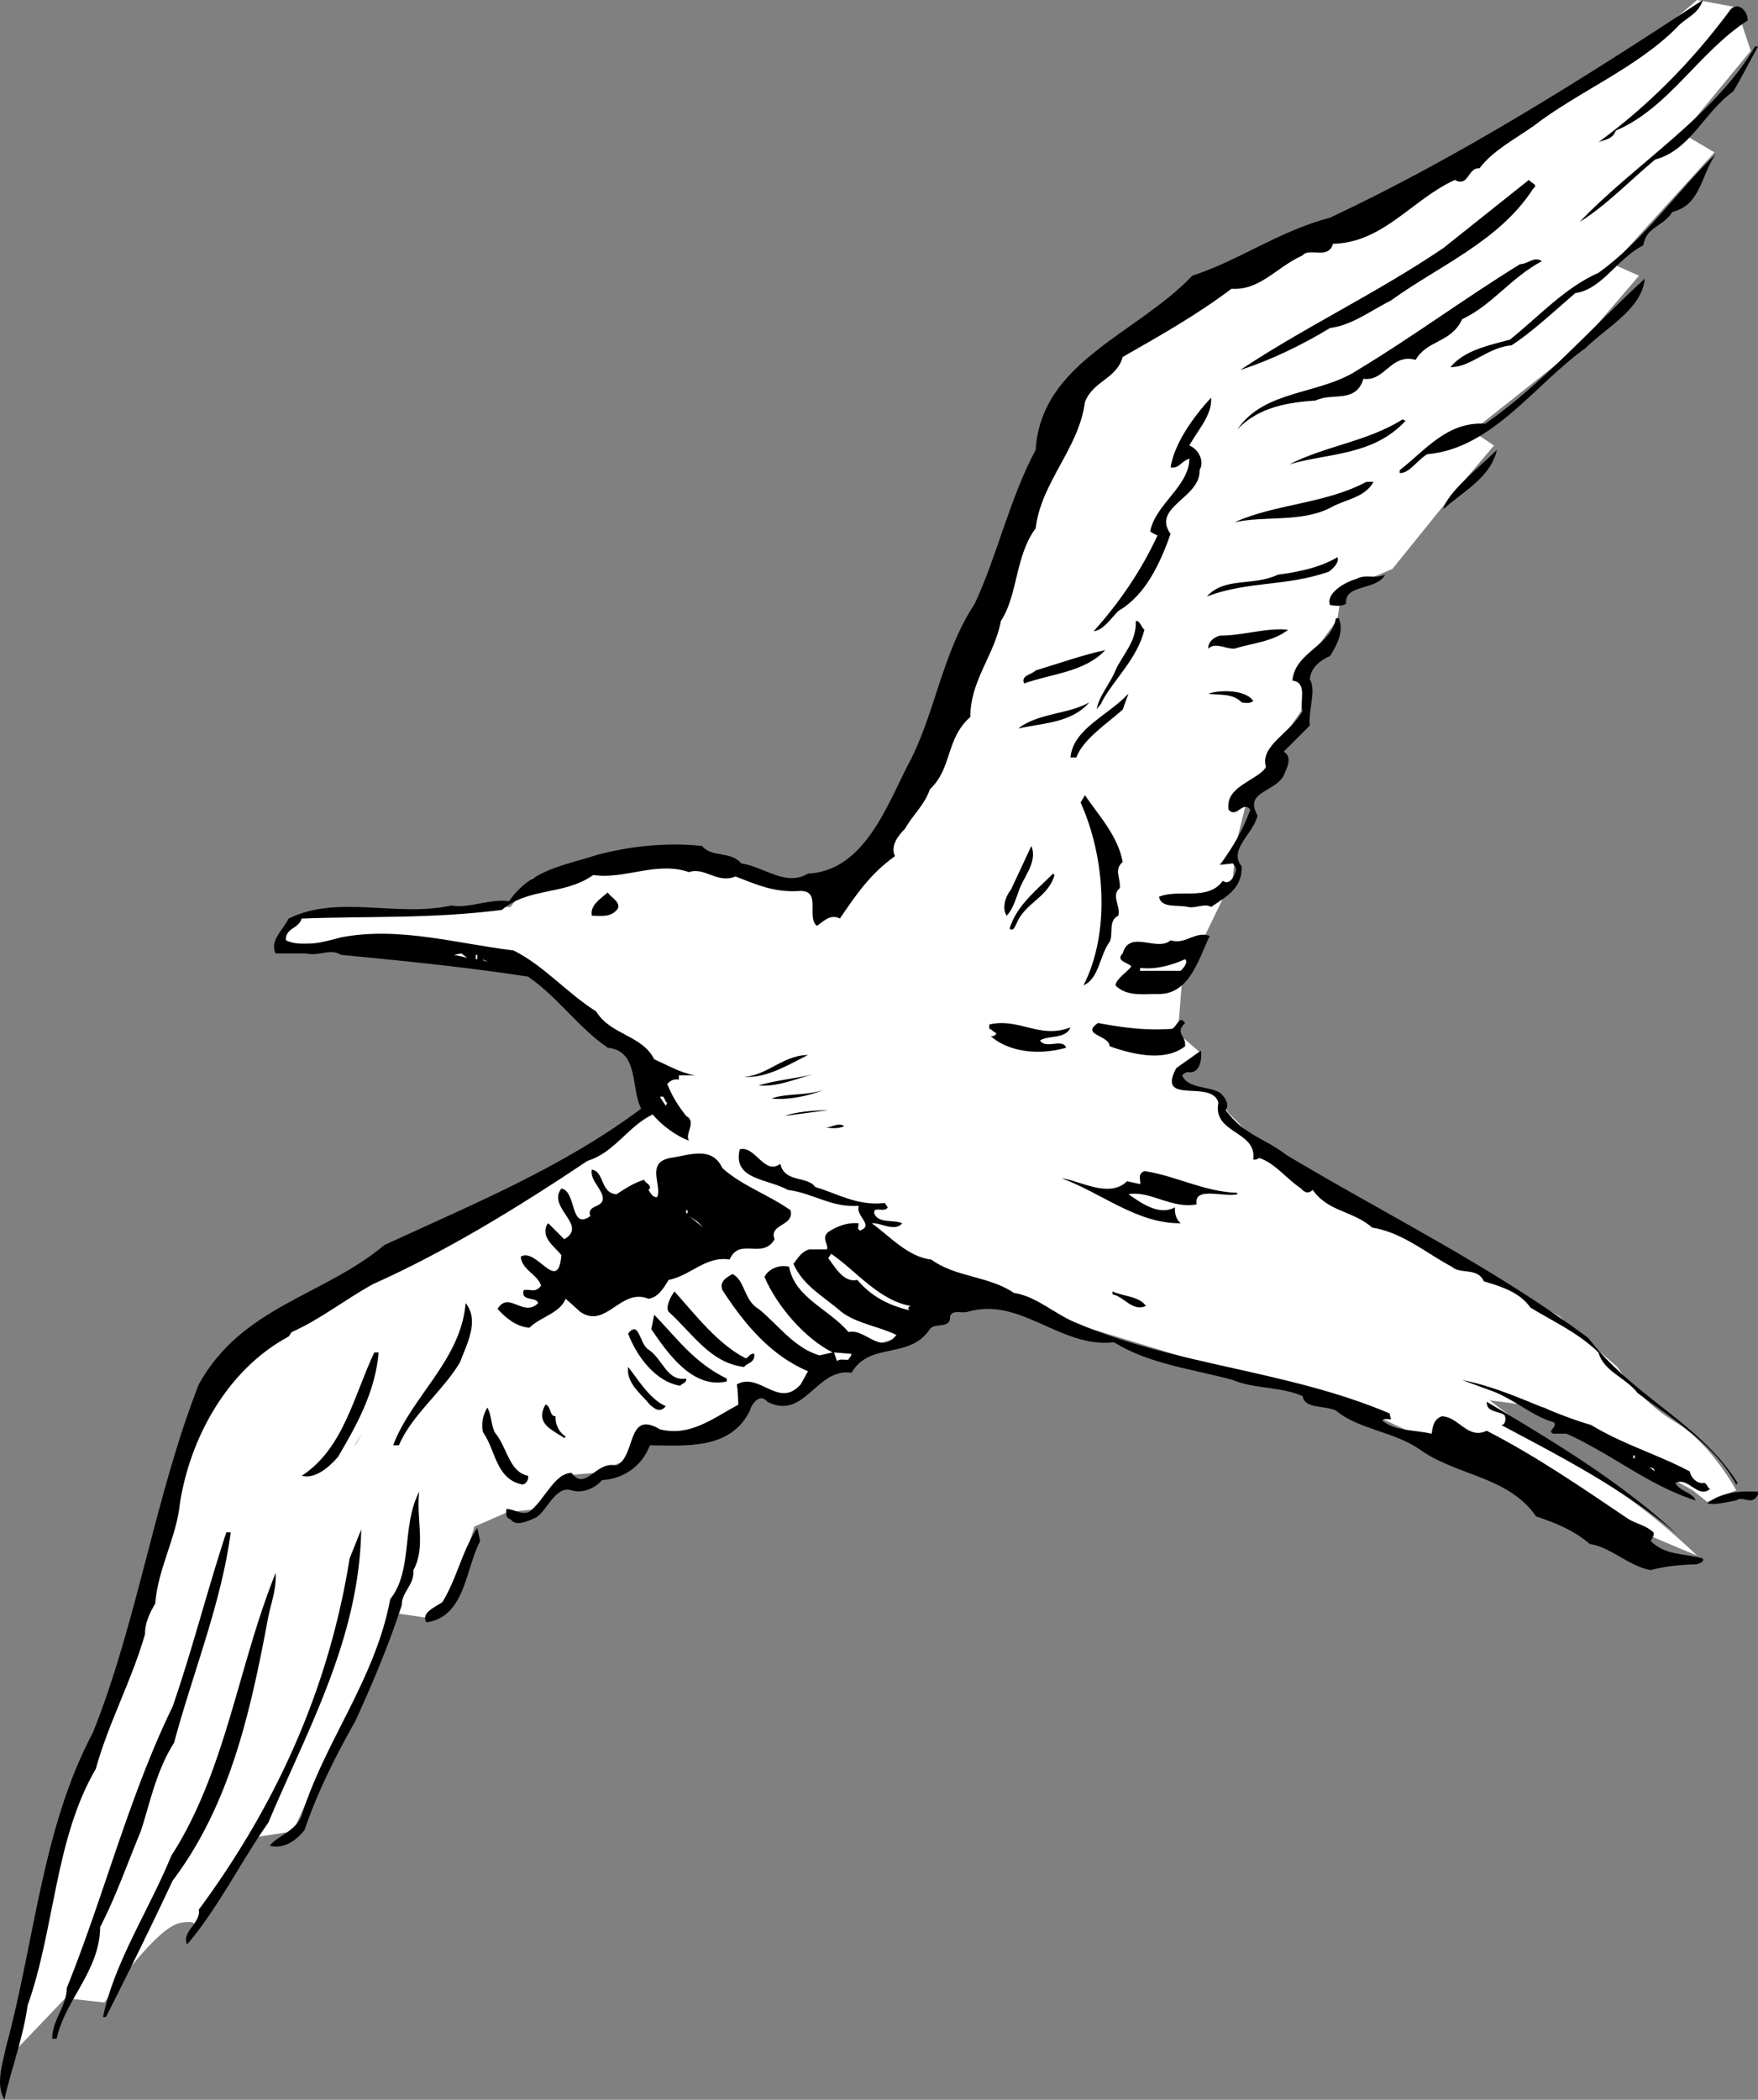 <svg xmlns="http://www.w3.org/2000/svg" width="121.205" height="144.703"><rect width="100%" height="100%" fill="#808080" stroke="none"/><path fill="#fff" d="M117.002 107.203s-3.023-2.976-6.297-5c-3.226-1.976-8-5.703-8-5.703l3.797.5 10.203 5.703 1 .797 2-.797s-1.726-3.226-4.203-4.703c-2.523-1.523-4-3.797-4-3.797l-4-3.5-7-4L87.002 79l-2.297-2.297-1-1.5-2.5-.703 1.5-2-1.5-1.297.297-3.703 1.703-3.297 1.797-3.703.203-2.297.797-3.203 2.203-3.797 1.5-2.203.297-3.297 2.203-3 .297-2 3.5-1.5L100.205 34l2.797-3.297-1.5-1L108.705 24l4.297-5-1.797-.797 7-7.703-2.203-1.297 4.703-5.703-1-3-2.703-.5s-8.273 7.477-22.5 14.5c-14.273 6.977-15.5 7.703-15.5 7.703l-5.297 5L66.002 47.5s-2.023 5.727-4 8.703C59.98 59.227 57.205 61 57.205 61l-5.203-.797S46.98 58.227 43.705 59c-3.226.727-7 1.5-7 1.5l-1.5 2-8 .203-5.703.297s-1.523-.023-1.797 1c-.226.977.297 1 .297 1h9.203l5.797.703 9.203 6.797 1 3.703-14.5 8.5s-13.226 6.274-15.203 10c-2.023 3.774-3.5 8-3.5 8s-2.023 8.024-3.5 12C6.98 118.727 4.705 125 4.705 125l-4.5 17.203 4.297-4.5 2.703.297s3.524-5.273 5.297-5.5c1.727-.273.5.703.5.703l4-6.5 3.203-.5s2.774-6.226 4.5-9.5c1.774-3.226 2.797-5.5 2.797-5.5l2 .297 1.703-1.297 1.5-5 2.297-1 2-.203 1.703-2.297 2.297-.203 2.5-1 1-2s1.727.727 4.203 0c2.524-.773 3.297-3 3.297-3l2.203.703 2.797-1.703 1.5-.297 1.703-1.5L62.502 92l3.703-3.297 7.797 2.5 8.203 2.5s7.524 1.524 10.797 3c3.227 1.524 9.703 4.5 9.703 4.5l14.297 6"/><path d="M117.404 0c-.324 1.027-1.226 1.227-1.8 1.902-2.825 2.825-6.825 4.426-9.899 6.801-1.328.922-2.828 1.723-3.703 2.899-.824-.075-.723 1.324-1.7.8-2.925 1.325-4.925 4.325-8.398 4.399-.324 1.125-1.625.226-2.101.8-1.824.825-2.926 2.426-4.899 2.301-2.425 1.825-4.925 3.223-7.5 4.7-.425 1.523-2.027 1.625-2.601 3.101-.426 3.223-3.024 5.524-3.399 8.7-1.425 1.925-1.226 4.624-2.402 6.398-.422 2.324-2.125 4.125-2.098 6.601-1.726 1.524-1.226 3.524-2.8 5-.325 1.024-1.227 1.825-1.7 2.7-.527.523-1.027 1.226-.699 1.898-1.726 1.227-2.726 2.727-3.8 4.3-.727-.374-1.227.325-1.602.5-.723-.675.375-2.472-1.2-2.398-1.726.125-3.023-.476-4.398-1-1.226.524-2.125-.675-3.203-.3-2.223-.774-4.422.523-6.598.199-2.027 1.426-4.425.824-6.3 2.402-4.825.625-9.227.422-13.801.598-.223.726-1.125.625-1.098 1.5 1.172.527 2.574.125 3.797-.2 3.977-.773 7.977.426 11.902.899 2.075 1.027 3.676 2.926 5.7 4.203.976 1.625 3.175 1.625 4 3.297.976.426 1.773.926 2.8 1.102h-1.101v.3c-.426-.074-.625.125-.8.301.374.922.776 1.524 1.3 2.2.777.425-.125 1.222.2 1.699-.825-.274-1.923-1.075-2.5-1.801-1.724.824-2.626 2.625-4.5 3.199-4.825 3.227-9.724 6.227-14.798 8.5-2.027 1.125-3.625 2.426-5.601 3.3l-.2.302c-4.324 2.324-6.824 7.125-7.5 11.5-.226 2.324-1.527 4.523-1.699 6.898-.426.727-.726 1.426-.703 2.102-.922 3.226-2.523 6.125-3.398 9.3-2.825 4.825-2.825 11.024-4.7 16.301-.324 2.324-1.125 4.324-1.601 6.5-.625-1.078-.125-2.476.101-3.601 1.973-7.176 2.473-15.075 6-21.7 3.075-7.675 4.274-16.277 7.301-24 2.973-5.375 8.574-6.074 12.797-9.601 5.977-2.774 12.176-5.274 17.703-9.399-.726-1.375-.125-3.976-2.3-4.199-2.028-1.375-3.426-3.476-5.5-4.902-4.426-.676-8.528-1.074-12.903-1.5-.723-.473-1.523.125-2.398-.098h-2.102c-.422-.875.477-1.578.902-2.402 3.375-1.676 7.473-.074 11.2-.899 1.273.223 2.574-.476 4-.3 1.476-2.176 3.875-2.477 6.101-3.2 2.172-.574 4.774-.875 7.2-.601.675.824 1.972.324 2.699 1.199 1.574.227 3.074 1.625 4.601.703 3.774-.176 5.375-4.476 6.797-7.3 1.977-3.575 2.375-7.778 4.703-11.301 1.574-3.375 2.375-7.176 4.2-10.602.374-6.074 6.972-7.973 10.8-12 3.274-1.074 5.973-3.074 9.5-4 8.875-4.172 17.274-9.473 25.7-15m3.097 1.402C117.08 3.625 115.08 7.426 111.404 9c-.226.625-.824.625-1.199.8 3.375-2.472 6.375-5.472 9-9 .473-.773 1.274-.175 1.297.602m.703 1.801c-.625 1.125-1.125 2.125-1.703 3.098-2.023 1.426-2.922 4.027-5.398 4.699-1.825 1.527-3.325 3.125-5.2 4.3 3.774-3.972 9.274-7.273 12.098-12.097h.203m-2.902 7.399c-1.024 1.425-1.024 3.523-3 4-.625 1.023-1.824 1.023-2 2.3-1.824.926-2.824 3.024-4.7 3.301-1.425 1.223-3.023 2.723-4.398 3.598-1.625.125-2.828 1.527-4.203 1.5.977-1.176 2.578-1.473 4.102-1.899 1.976-1.574 3.773-3.574 6.101-4.601 3.172-2.274 5.375-5.574 8.098-8.2"/><path d="M105.705 13c-2.328 3.625-6.527 5.328-9.8 7.703-1.426.723-2.727 1.723-4.2 1.899-2.027 1.226-4.125 2.226-6.203 2.898 4.477-2.973 9.375-5.273 14-8.398l5.902-4.7c.176.223.676.325.301.598m.598 5c-2.125 1.125-3.426 3.027-5.5 4-.723 1.625-2.426 1.426-3.2 2.8-1.726-.472-2.124 1.528-3.6 1.302-.524 1.726-2.126.925-3.298 1.5-1.828.125-3.926.425-5.402 2 1.875-2.774 5.676-2.375 8.3-4.102 3.774-2.273 7.274-4.875 11.2-7.297.476.024.976-.578 1.5-.203m7.101 1.203c-.226 2.125-2.625 3.324-4.101 4.797-3.426 2.426-6.426 6.926-10.899 7.3-.726.427-1.226 1.325-1.902 1.302v-.2c1.777-1.375 3.277-3.375 5.902-3.199 3.973-2.777 7.375-6.676 11-10m-29.902 8.199c.078 1.223-.922 2.223-1.5 3.301.578.223 1.078 1.024.703 1.7.074 1.925-3.328 2.523-2 4.398-.726 2.027-1.726 4.226-3.601 5.3-.524.524-1.024 1.325-1.7 1.399 1.774-1.973 3.274-4.172 4.399-6.598-.125-.074-.426-.175-.5-.3.375-1.875 2.676-3.075 2.7-5-.626.226-.724.726-1.298.601.274-1.676 1.574-3.476 2.797-4.8M96.904 29c-2.226 2.426-5.425 2.227-8 3 2.473-1.273 5.375-1.574 7.801-3.098l.2.098m2.597 6.102c.277-1.176 2.477-2.875 3.703-4.102-.426 1.926-2.426 2.926-3.703 4.102m-4.797-1.899c-.625 1.125-2.027 1.223-3 1.797-2.027 1.027-4.625.527-6.601 1 2.773-1.273 6.273-1.273 9.101-2.797h.5m-3.101 6.199c-2.926 1.024-5.524.625-8.399 1.7 1.274-1.375 3.172-.676 4.899-1.5 1.375-.176 2.875-.477 4.101-1.2.172.325-.328.825-.601 1m3.898.2c-.625 1.125-2.824.625-2.7 2-.323.226-.823.125-1.097.101-.328-.777.973-1.578 1.797-1.8.676-.376 1.277.023 2-.301m-3.199 3c.375.925-.125 1.824-.598 2.601-.726.324-1.328.824-1.402 1.598.476.824-.125 2.125 0 3.199l-1.8 1.8c.577.325.276 1.028.1 1.403-.425 1.422-2.925 1.223-1.898 3-.328 1.324-2.027 2.324-1.101 3.5.074 1.524-1.125 2.125-2.102 2.797-.422-.273-1.125.125-1.598 0-.726-.172-1.824.125-2-.7 1.375-.573 3.375.325 4.399-1.097.476.324.777-.277.902-.703.074-.172-.125-.375-.203-.5l-.898.102c.875-1.176 1.574-2.375 2.101-3.801-.527-.676-.926.625-1.5 0-.226-1.574 1.672-1.875 2.598-2.899-.524-1.476 1.676-2.375 2.5-3.902-.223-.672.375-1.973-.7-2.098.176-1.976 2.676-2.375 3-4.3h.2m-13.399.8c-.527 2.024-2.027 3.325-2.902 4.899-.125.324-.324.426-.398.601.175-.976.875-1.675 1.3-2.699.473-1.078 1.473-1.976 1.399-3.402.277-.074.375.426.601.601m9.899 0c-1.024.825-2.524.926-3.7 1.301-.624.024-1.324-.476-1.8 0-.024-.476.375-.777.8-.902 1.477.027 3.274-.574 4.7-.399M76.205 44.8c-1.426 1.528-3.726 1.626-5.601 2.302-.227-.575.476-.575.8-.899 1.575-.476 3.274-1.078 4.801-1.402M86.404 48.3c-.226.227-.625.126-.8.102-.625-.675-1.727-.476-2.301-.601.875-.274 2.574-.274 3.101.5m-9 .601c-1.027.926-2.726 2.024-3.199 3.301h-.402c.176-1.976 2.574-2.875 4-4.402l-.399 1.101m-2.3-.5c-1.227 1.426-3.227 1.426-4.899 1.801 1.375-1.078 3.473-.976 4.899-1.8m2.3 10.999c-.625.524-.125 1.125-.199 1.801-.625.524.074 1.223-.101 1.899-.727.324-.325 1.324-.602 1.8-.723 1.024-.723 2.524-1.797 3 1.875-3.675 1.473-8.875-.203-12.601l.3-.5c.977 1.426 2.278 2.824 2.602 4.601M70.205 61.5c-.226.625-.426 1.227-.8 1.602-.325-.477-.126-1.274.3-1.801l1.399-3c.476 1.125-.625 2.226-.899 3.199m2.5-1.2c-.426 1.528-2.027 1.927-2.601 3.302-.125.226-.227.625-.5.398.476-1.574 1.773-2.574 3-3.797l.101.098m-30.101 2.301c-.426.625-1.125.523-1.801.5-.125-.676.476-1.075 1.101-1.602.176.328.875.625.7 1.102m40.8 1.898c-.824 1.727-1.425 4.125-3.699 4-1.027.027-2.125.125-2.8-.598.074-.476.773-.875 1.097-1.3-.223-.274-1.125-.375-.598-.899.473-1.676 2.375-.078 3.301-.902 1.074.324 1.672-.676 2.7-.301"/><path fill="#fff" d="m31.303 65.8.5-.097.402.297zm1.5.302h.101V65.8h-.101v.3m.601.103c.473.024-.125.125-.101-.101l.101.101m48 .699h-2.8v-.199c1.074.125 2.175-.176 3.101-.601.274.226-.226.726-.3.8"/><path d="M81.705 70.5c-.726.727.074.828 0 1.602-1.426 1.125-3.726.523-5.203 0-.023-.774-2.023-.774-.797-1.602 1.774.328 3.274.527 5.098.402.375-.175.476-.976.902-.402m-7.902.3c-.324.825-1.524.528-2.098.903.375.625 1.574-.176 1.797.5-1.824.524-3.922.324-5.2-.8.075.023.278.023.403-.2-.226-.078-.328-.277-.5-.3v-.301c2.074-.477 3.473 1.023 5.598.199m8.199 3.101c-.223-.074-.422.125-.5.2.375.925 1.777.726 2.602 1.199.375.324.675.824.398 1.199 1.277 1.727 2.676 1.926 4.203 3.102 7.074 4.226 14.074 7.625 20.797 12.601 3.176 4.125 7.676 5.824 10.3 10l-.097.098c-1.527-2.774-4.328-4.473-6.8-6.301-.825-1.074-2.325-1.473-2.7-2.797-1.426-1.375-3.027-2.078-4.703-3.101-.723-1.075-2.125-1.477-3.2-1.801-.425-.973-1.624-.473-2.198-1-1.825-.973-3.426-2.375-5.5-2.7-1.325-1.175-3.024-1.074-4.102-2.601-.324.328-.625.125-.797-.098-1.027-.675-1.828-1.777-2.902-2.101a.444.444 0 0 1-.399.101c.274-1.976-2.824-1.777-2.402-3.902-.422-1.672-4.324.227-2.898-2.398l1.699-1.2c.074.723-.125 1.524-.8 1.5m-26.298-1.199c-1.426.723-2.926 1.625-4.402 1.5 1.574-.078 2.676-1.476 4.402-1.5m.5 1.297c-1.328.328-2.625.926-3.902.8 1.277-.374 2.574-.472 3.902-.8m.598 1.102c-1.024.425-2.524.726-3.598.601.973-.375 2.375-.176 3.598-.601"/><path fill="#fff" d="m46.002 76-.098.203-.402-.601c.375-.176.277.324.5.398"/><path d="M54.104 76.902c.773-.277 1.875-.375 3-.402l-3 .402m4.101.7c-.426.226-1.027.125-1.3.101.374.024.874-.375 1.3-.101m-4.402 2.601c.277 1.324 1.875.824 2.402 1.598 1.473.426 2.875 1.324 4.797 1.101l.203.301c-.226.422-1.125-.176-.902.5.375.625 1.277.324 1.902.598-.527.625-1.527-.074-2.101 0 1.175.824 2.476 2.324 4.101 2.5 1.672 1.226 3.973 1.125 5.7 2.3 1.574.227 2.874 1.524 4.398 2.102 6.875 2.922 14.476 3.223 21.5 6.2l.101.398c-.226.027-.527-.074-.601.101.875.723 2.176.625 3.402.899.074-.375.074-.973.7-1.2 1.175.024 1.773 1.626 3.097 1 3.375 1.727 6.578 3.926 9.8 6.102.575.324 1.177.422 1.7.899.078.226-.125.425-.2.601 1.075 1.024 2.278.824 3.602 1.2.075.324-.324.324-.402.398-1.023.027-2.223.125-3.2.402-1.523-.277-2.722-1.578-4.198-1.8-1.125-.977-2.426-1.477-3.7-1.903-1.925-2.773-5.425-2.773-8-4.598-1.824-1.277-4.226-1.375-5.8-2.699-.825-.375-2.125-.078-2.301-1-1.625-.676-3.324-.476-4.8-1.101-2.825-.774-5.724-1.075-8.2-2.602-3.723.426-6.426-3.172-10.098-2.098-.426.125-1.027-.175-1.203.301.078.922-1.125.422-1.398.899-1.426 2.125-4.125.824-5.399 3-2.426-.375-3.226 3.324-5.8 2-.528-.676-1.126.226-1.2.601-1.328 2.723-4.426 2.422-6.902 2.399-.524 1.425-1.824 2.324-3.3 2.398-.524.625-1.423.926-2.099.703-1.125-.375-1.726 1.524-2.5 1.899-.527.226-1.324.625-1.699.101-.328-.078-.328-.375-.3-.703.472-.074 1.273.625 1.8 0 .875-.773 1.574-2.473 2.7-2.5.972 1.328 1.675-.875 3.097-.5 1.375-.672.676-3.875 3-2.5 2.078.527 3.676-.773 5.402-1.7-.027-.573-.027-.874-.101-1.398 1.574-.875 2.875 1.723 4.402 0l.5-.902c-2.527-1.074-4.328-3.172-5.902-5.598-.223-.574.277-.875.7-1.101.874.426.776 1.824 1.8 2.402 1.277 1.024 2.476 2.723 4.2 3.2l.901-.2c-1.925-.976-3.824-3.176-4.699-5.203.274-.574 1.074-.875 1.7-.7.374 2.126 2.773 2.927 4.097 4.5 1.176-.273 2.176 1.626 3.3.2-1.124-.574-2.722-.773-3.8-1.598-1.223-1.074-2.625-1.777-3.297-3.3.274-.375.574-.875 1.098-1h1.2c.175-.274-.423-.774.1-1.2.575-.375 1.274-.675 2.102-.601-.027.226-.125.426.098.5.976-.375-.324-.973-.098-1.7-1.926.126-3.125-.874-4.902-1.101-1.324-.773-3.824-.672-3.3-2.797 1.077-.277 1.675 1.824 2.8 1"/><path d="M49.803 80.5c1.375 1.227 3.176 1.828 4.7 2.902.276 1.125-1.524.926-1.099 2-.824 1.426-2.425-.175-3.101 1.399-1.625-.274-2.723 1.125-4.2 1.402-.324.524-.726 1.223-1.398 1.297-1.926-.773-2.926 2.125-4.703.902l-1-.902c-.422 1.027-1.723 1.227-2.5 2-.922-.074-1.625-.672-2.2-1.297.778-1.277 1.778.625 2.802-.402-.125-.473-1.227-.074-1-.899.574-.074.773.223 1.199-.3-.223-.774-1.324-1.075-1.399-2 1.075-.676 2.575 2.625 2.801-.102-.426-.574-1.426-1.172-1-2.098l.098-.101 1.101 1.101c1.676-.976-1.226-2.175-.199-3.5 1.074.223.574 2.926 2 1.899-.328-.875 1.172-.473.797-1.5-.223-.574-.824-1.074-.7-1.7.876.126.575 1.626 1.7 1.7.578-.375 1.176-.774 1.902-1 .075.226.473.324.399.601l-.098.098c.172.227.274.527.598.5.375-.773-.824-2.375.902-2.7 1.274-.175 2.875-.874 3.598.7m35.5 1.703v.098c-.926.226-3.024-.574-2.8.699-1.724.328-3.224-.973-4.7-.7.777.528 2.074 1.528 3.2.903-.024.422.077.824.401 1.098-3.027.027-5.425-2.074-8.199-3.098 1.172.125 3.274 1.422 4.5.2l.899.199c.074-.274-.227-.676.3-.899 2.176.324 4.075 1.422 6.399 1.5"/><path fill="#fff" d="M47.303 83.602h.101v-.2h-.101v.2m1.199 1-1-.801.602.402zM62.803 90c-.223.027-.223.227-.098.3-1.527-.374-2.625-.972-3.601-2.097-.926.223-1.524-.875-2-1.5l.199-.3c1.676 1.124 3.277 3.222 5.5 3.597"/><path d="M51.404 93.602c.176.023.274-.375.598-.301.078.625-.523.625-.7.902-2.323-.277-3.523-2.277-5.198-3.8-.227-.278.074-.977.398-1.403 1.375 1.527 2.977 3.625 4.902 4.602M79.002 90c-.922.426-1.523-.672-2.297-.797V89c.672.328 1.875.328 2.297 1m-47.297 3.902c-1.226 2.024-3.328 3.625-4.203 5.7h-.398c1.273-3.375 4.675-5.875 5-9.801.976 1.226.074 2.824-.399 4.101M50.104 95v.203c-2.325.524-4.024-1.875-5.2-3.601l.2-1c1.574 1.625 2.773 3.324 5 4.398m-5.399-2c.973.625 1.274 2.227 2.598 2 .074.328-.324.328-.399.5-1.726-.273-3.027-2.074-3.601-3.598.777-.976.777.723 1.402 1.098m-18.601.203c-.227 2.723-1.524 5.024-2.801 7.2-.723.824-1.625 1.523-2.5 1.3 2.875-1.875 3.574-5.476 5-8.5h.3"/><path fill="#fff" d="M58.705 93.3c-.027.227-.226.325-.203.403-.324.024-.625-.078-.797.098l-.203-.598 1.203.098"/><path d="M45.904 96.902c-.425.524-.824.125-1.101-.101-.625-.774-1.625-1.473-1.5-2.598.676.824 1.476 2.223 2.601 2.7m63.801 1.3c2.172 1.324 4.574 2.024 6.797 3.2.078.425.477.824.902.8.274-.078.274.324.5.399-.824.726-1.527-.875-2.402-.399.375.625 1.176.625 1.402 1.2-3.324-1.075-5.726-3.176-8.902-4.602h-.898c-.524-.176.375-.473 0-.801-1.426-.375-2.825-1.672-4.399-2.2l-1.902-.698c3.176.625 5.875 2.226 8.902 3.101m6 7.597c-3.726-3.175-8.027-5.374-12.203-7.597.277.024.375-.476.203-.703-.426-.273-1.226-.172-1.203-.898 4.578 2.726 9.277 5.523 13.203 9.199m-77.402-8.199c-.024.625.277 1.125.7 1.398l-.099.102c-.824-.575-2.027-.977-1.3-2.301.375.027.273.824.699.8m-4.199 1.102c.875 1.024.976 2.723 2.3 3 .075.324-.226.625-.402.598-1.824-.375-1.824-2.375-2.7-3.598A2.294 2.294 0 0 1 33.605 97c.273.527.273 1.227.5 1.703"/><path fill="#fff" d="m94.705 97.5.399.102-.399-.102"/><path d="m24.404 99.703.598-1-.398.7zm0 0"/><path fill="#fff" d="M112.604 100.5h.101v-.2h-.101v.2m1.5.902-.399-.3.297.101zm.8.398.598.2-.598-.2"/><path d="M121.205 103c-.426.828-1.027.027-1.5.402-.726.125-1.426.325-2 .2.973-.774 2.274-.875 3.5-.801V103m-92.703 5.203c.078 1.024-.824 1.524-.797 2.399-.926 2.824-2.027 5.425-3.203 8-1.422 2.523-2.625 4.925-3.5 7.5-.625.824-1.523 1.324-2.398 1.101.476-.676 1.773-.976 2.199-2.101 1.574-5.075 5.074-9.375 6.101-14.899 1.575-1.976.774-5.078 2-7.402-.226 1.824.473 3.824-.402 5.402m4.602-2c-1.024 1.922-1.024 5.223-3.7 5.598-.425-.676.676-1.074 1.098-1.399.977-1.574 1.375-3.574 2.402-5.101l.2.902m-14.602 19.399c-1.922 2.726-3.422 5.824-5.598 8.398-.425-.875.973-1.473.801-2.398 5.375-7.274 8.973-15.274 10.399-24.2l.8-2c-.125 7.524-3.726 13.825-6.402 20.2m-2.598-20c-.625 4.824-2.625 9.726-3.902 14.5-1.223 1.925-1.625 4.023-2.297 6.101-.926 2.223-1.726 4.524-2.8 6.598-.028 3.027-2.426 5.027-3 7.699h-.301c-.024-1.273.976-2.172 1-3.5 2.574-6.375 4.273-13.172 7.3-19.398 1.375-3.977 2.375-7.977 3.7-12h.3m2.598 5.8c-1.223 6.524-2.625 12.926-6.598 18.2A334.6 334.6 0 0 1 7.303 139h-.2c.774-3.773 3.176-7.375 4.7-11.098 3.777-5.875 4.574-12.976 7.2-19.5.077 1.024-.325 2.125-.5 3"/></svg>
